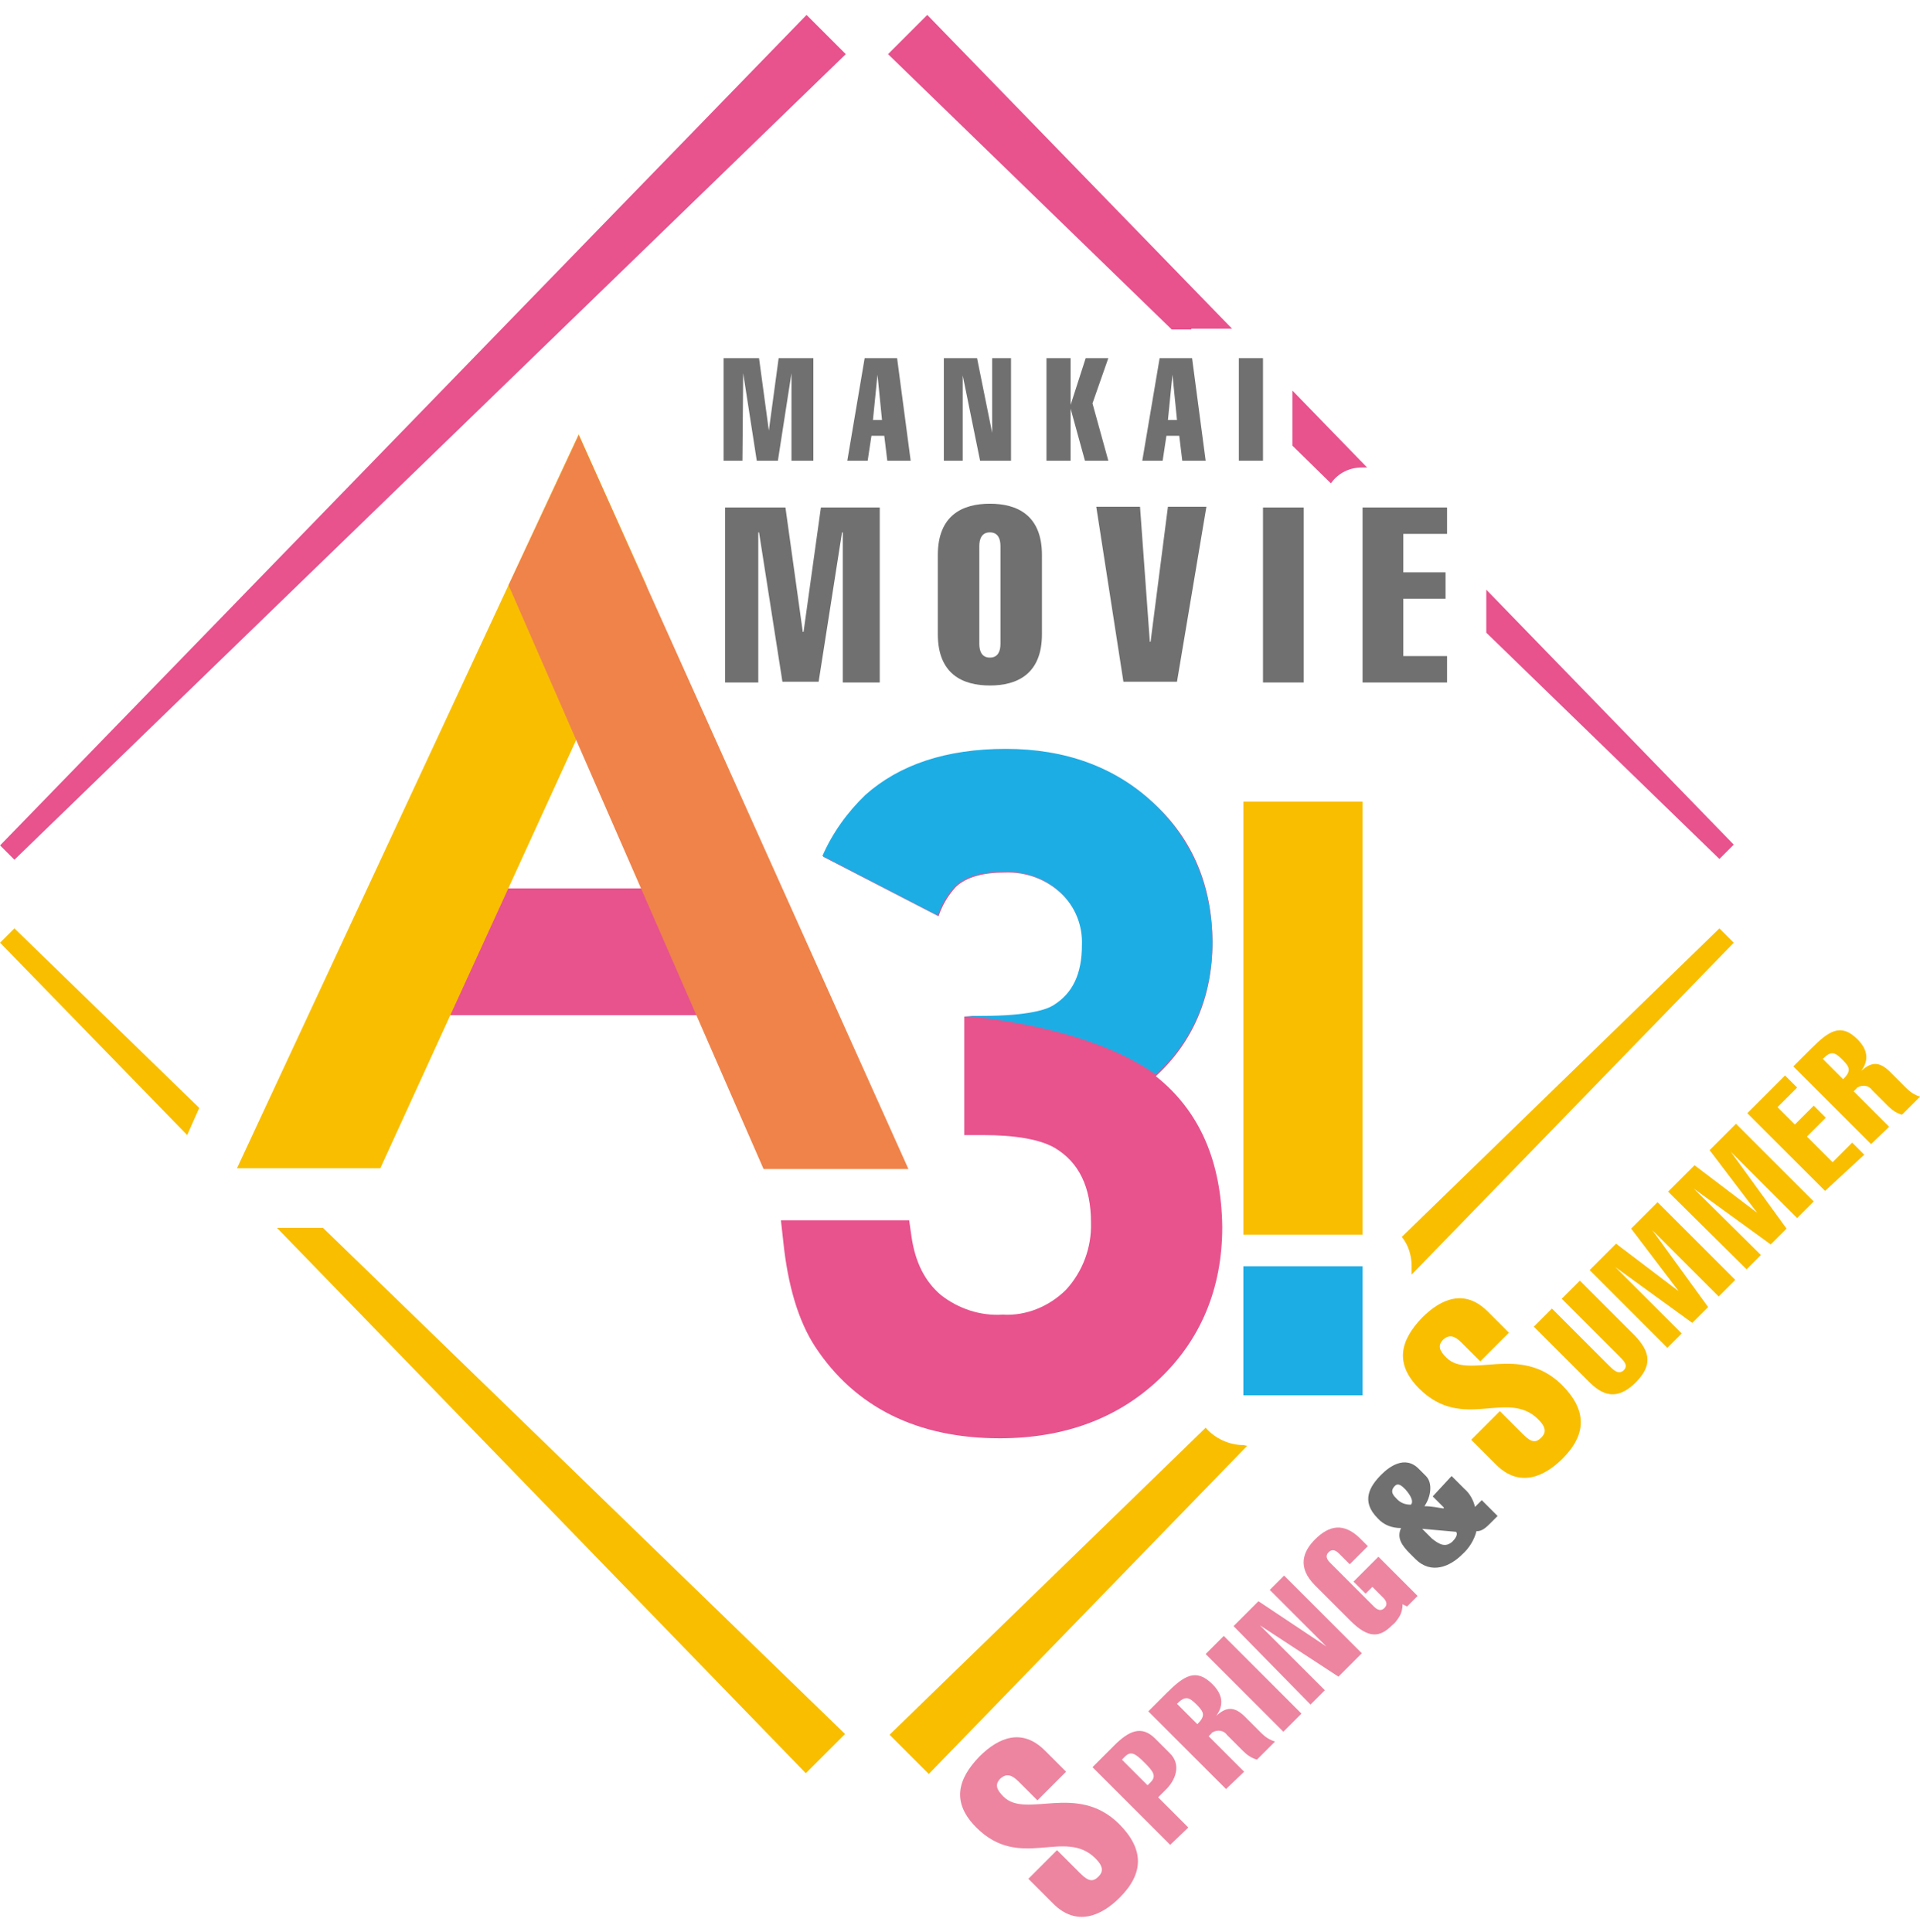 <?xml version="1.0" encoding="utf-8"?>
<!-- Generator: Adobe Illustrator 24.0.2, SVG Export Plug-In . SVG Version: 6.00 Build 0)  -->
<svg version="1.1" id="レイヤー_1" xmlns="http://www.w3.org/2000/svg" xmlns:xlink="http://www.w3.org/1999/xlink" x="0px"
	 y="0px" width="254.5px" height="256.1px" viewBox="0 0 254.5 256.1" style="enable-background:new 0 0 254.5 256.1;"
	 xml:space="preserve">
<style type="text/css">
	.st0{fill:#E8528D;}
	.st1{fill:#1DADE5;}
	.st2{fill:#F9BE00;}
	.st3{fill:#EF834A;}
	.st4{fill:#717071;}
	.st5{fill:#ED85A0;}
</style>
<g id="img01" transform="translate(-357.888 -288.422)">
	<g id="グループ_274">
		<path id="パス_2611" class="st0" d="M511.1,431.1c4.9-4.5,7.5-10.5,7.5-17.7c0-7.5-2.6-13.7-7.7-18.4
			c-5.1-4.8-11.7-7.2-19.6-7.2c-7.9,0-14.1,2.1-18.6,6.1c-2.4,2.3-4.4,5.1-5.7,8.1l15.3,7.9c0.5-1.5,1.3-2.8,2.3-3.9
			c1.4-1.3,3.6-1.9,6.5-1.9c2.8-0.1,5.5,0.9,7.5,2.8c1.9,1.8,2.9,4.3,2.8,6.9c0,3.8-1.2,6.4-3.8,8c-0.8,0.5-3.1,1.4-9.5,1.4h-2.4
			v15.7h2.4c4.5,0,7.7,0.6,9.6,1.7c3.2,1.9,4.8,5.2,4.8,9.9c0.1,3.3-1.1,6.5-3.3,8.9c-2.2,2.2-5.3,3.5-8.4,3.3
			c-3,0.2-5.9-0.8-8.2-2.6c-2.1-1.8-3.4-4.3-3.9-7.8l-0.3-2.1h-17l0.3,2.7c0.6,5.9,2,10.6,4.2,14c5.3,8.1,13.6,12.2,24.5,12.2
			c8.5,0,15.6-2.6,21.1-7.8c5.5-5.2,8.4-12,8.4-20.2C519.8,442.4,516.9,435.7,511.1,431.1z"/>
		<path id="パス_2612" class="st1" d="M510.8,394.9c-5.1-4.8-11.7-7.2-19.6-7.2c-7.9,0-14.1,2.1-18.6,6.1
			c-2.4,2.3-4.4,5.1-5.7,8.1l15.3,7.9c0.5-1.5,1.3-2.8,2.3-3.9c1.4-1.3,3.6-1.9,6.5-1.9c2.8-0.1,5.5,0.9,7.5,2.8
			c1.9,1.8,2.9,4.3,2.8,6.9c0,3.8-1.2,6.4-3.8,8c-0.8,0.5-3.1,1.4-9.5,1.4h-2.4c0,0,16.3,1.1,25.5,7.8c4.9-4.5,7.5-10.5,7.5-17.7
			C518.5,405.9,515.9,399.7,510.8,394.9z"/>
		<rect id="長方形_120" x="415.3" y="406.2" class="st0" width="37.6" height="16.8"/>
		<path id="パス_2613" class="st2" d="M434.6,346l-45.3,97.3h19l35.3-77.2L434.6,346z"/>
		<path id="パス_2614" class="st3" d="M425.3,366l9.3-19.9l43.7,97.3h-19.2L425.3,366z"/>
		<rect id="長方形_121" x="522.7" y="394.7" class="st2" width="15.8" height="57.4"/>
		<rect id="長方形_122" x="522.7" y="456.3" class="st1" width="15.8" height="17.1"/>
	</g>
	<g id="グループ_278">
		<path id="パス_2615" class="st0" d="M357.9,400.5l106.9-110.1l5.2,5.2L359.8,402.4L357.9,400.5z"/>
		<g id="グループ_275">
			<path id="パス_2616" class="st2" d="M545,456.3v1.1l42.7-44l-1.9-1.9l-42.1,40.9C544.6,453.5,545,454.9,545,456.3z"/>
			<path id="パス_2617" class="st2" d="M522.7,480c-1.9,0-3.8-0.9-5-2.3l-41.9,40.7l5.2,5.2l42.2-43.5L522.7,480z"/>
		</g>
		<g id="グループ_276">
			<path id="パス_2618" class="st2" d="M384.3,435.3l-24.5-23.8l-1.9,1.9l24.8,25.5L384.3,435.3z"/>
			<path id="パス_2619" class="st2" d="M394.6,451.2l70.1,72.3l5.2-5.2l-69.2-67.1L394.6,451.2z"/>
		</g>
		<g id="グループ_277">
			<path id="パス_2620" class="st0" d="M515.8,332h5.4l-40.4-41.6l-5.2,5.2l37.6,36.5H515.8z"/>
			<path id="パス_2621" class="st0" d="M538.4,350.4h0.7l-9.9-10.2v7.3l5.1,5C535.3,351.1,536.8,350.4,538.4,350.4z"/>
			<path id="パス_2622" class="st0" d="M554.9,366.6v5.7l30.9,30l1.9-1.9L554.9,366.6z"/>
		</g>
	</g>
	<g id="グループ_281">
		<g id="グループ_279">
			<path id="パス_2623" class="st4" d="M456.3,349.5h-2.5v-13.6h4.7l1.3,9.6h0l1.3-9.6h4.6v13.6h-2.9v-11.6h0l-1.8,11.6h-2.8
				l-1.8-11.6h0L456.3,349.5z"/>
			<path id="パス_2624" class="st4" d="M476.8,335.9l1.8,13.6h-3.1l-0.4-3.3h-1.7l-0.5,3.3h-2.7l2.3-13.6H476.8z M474.8,344.1
				l-0.6-6h0l-0.6,6H474.8z"/>
			<path id="パス_2625" class="st4" d="M483,335.9h4.4l2,9.9h0v-9.9h2.5v13.6h-4.1l-2.3-11.3h0v11.3H483L483,335.9z"/>
			<path id="パス_2626" class="st4" d="M496.6,349.5v-13.6h3.2v6.2h0l2-6.2h3l-2.1,6l2.1,7.6h-3.1l-1.9-6.9h0v6.9H496.6z"/>
			<path id="パス_2627" class="st4" d="M515.9,335.9l1.8,13.6h-3.1l-0.4-3.3h-1.7l-0.5,3.3h-2.7l2.3-13.6H515.9z M513.9,344.1
				l-0.6-6h0l-0.6,6H513.9z"/>
			<path id="パス_2628" class="st4" d="M522.1,349.5v-13.6h3.2v13.6H522.1z"/>
		</g>
		<g id="グループ_280">
			<path id="パス_2629" class="st4" d="M458.4,378.9H454v-23.2h8l2.3,16.5h0.1l2.3-16.5h7.8v23.2h-4.9V359h-0.1l-3.1,19.8h-4.8
				l-3.1-19.8h-0.1V378.9z"/>
			<path id="パス_2630" class="st4" d="M496,372.5c0,5.3-3.3,6.8-6.9,6.8s-6.9-1.5-6.9-6.8V362c0-5.3,3.3-6.8,6.9-6.8
				s6.9,1.5,6.9,6.8V372.5z M487.7,373.8c0,0.9,0.3,1.8,1.4,1.8s1.4-0.9,1.4-1.8v-13c0-0.9-0.3-1.8-1.4-1.8s-1.4,0.9-1.4,1.8V373.8z
				"/>
			<path id="パス_2631" class="st4" d="M503.2,355.6h5.8l1.3,17.9h0.1l2.3-17.9h5.1l-3.9,23.2h-7.1L503.2,355.6z"/>
			<path id="パス_2632" class="st4" d="M525.3,378.9v-23.2h5.4v23.2H525.3z"/>
			<path id="パス_2633" class="st4" d="M538.5,378.9v-23.2h11.2v3.5h-5.8v5.1h5.6v3.5h-5.6v7.6h5.8v3.5H538.5z"/>
		</g>
	</g>
	<g id="グループ_284">
		<g id="グループ_282">
			<path id="パス_2634" class="st5" d="M495.4,527.1l-2.5-2.5c-0.9-0.9-1.6-1.1-2.4-0.4c-0.8,0.8-0.5,1.5,0.4,2.4
				c3,3,9.7-1.9,15.3,3.6c3.4,3.4,3.3,6.6,0.1,9.8c-2.4,2.4-5.7,3.9-8.8,0.8l-3.3-3.3l3.8-3.8l3.1,3.1c1.1,1.1,1.7,1.1,2.4,0.4
				c0.6-0.6,0.7-1.3-0.4-2.4c-4.1-4.1-10,1.7-15.8-4.1c-3.3-3.3-2.5-6.4,0.4-9.4c2.6-2.6,5.7-3.8,8.7-0.8l2.8,2.8L495.4,527.1z"/>
		</g>
		<g id="グループ_283">
			<path id="パス_2635" class="st5" d="M513,533l-10.3-10.3l2.9-2.9c1.9-1.9,3.6-2.7,5.4-0.9l1.9,1.9c1.6,1.5,0.9,3.6-0.6,5
				l-0.9,0.9l4,4L513,533z M510,525.1l0.4-0.4c0.8-0.8,0.4-1.4-0.8-2.6s-1.8-1.6-2.6-0.8l-0.4,0.4L510,525.1z"/>
			<path id="パス_2636" class="st5" d="M520.4,525.6l-10.3-10.3l2.4-2.4c2.3-2.3,3.9-3.4,6.1-1.2c1.3,1.3,1.6,2.7,0.5,4.2l0,0
				c1.2-1.1,2.3-1.4,3.8,0.1l2.2,2.2c0.5,0.5,1.1,0.9,1.8,1.1l-2.4,2.4c-0.7-0.2-1.3-0.6-1.8-1.1l-2.2-2.2c-0.4-0.6-1.3-0.7-1.9-0.3
				c0,0-0.1,0-0.1,0.1l-0.4,0.4l4.7,4.7L520.4,525.6z M516.6,517c1.1-1.1,0.9-1.6-0.1-2.6s-1.5-1.2-2.6-0.1L516.6,517z"/>
			<path id="パス_2637" class="st5" d="M528,518l-10.3-10.3l2.4-2.4l10.3,10.3L528,518z"/>
			<path id="パス_2638" class="st5" d="M521.4,504l3.3-3.3l9,6l0,0l-7.5-7.5l1.9-1.9l10.3,10.3l-3.1,3.1l-10.4-6.8l0,0l8.6,8.6
				l-1.9,1.9L521.4,504z"/>
			<path id="パス_2639" class="st5" d="M543.8,501.1c0,0.5-0.1,1.1-0.4,1.6c-0.3,0.5-0.6,0.9-1,1.2c-1.6,1.6-3.1,1.8-5.5-0.6
				l-4.7-4.7c-2.4-2.4-1.6-4.5,0-6.1c1.9-1.9,3.8-2.2,5.9-0.2l1.1,1.1l-2.4,2.4l-1.4-1.4c-0.4-0.4-0.9-0.7-1.4-0.2s-0.2,1,0.2,1.4
				l5.8,5.8c0.4,0.4,0.9,0.7,1.4,0.2c0.5-0.5,0.2-1-0.2-1.4l-1.4-1.4l-0.9,0.9l-1.6-1.6l3.3-3.3l5.2,5.2l-1.4,1.4L543.8,501.1z"/>
		</g>
	</g>
	<g id="グループ_285">
		<path id="パス_2640" class="st4" d="M550.3,484.1l1.7,1.7c0.7,0.6,1.2,1.5,1.4,2.4l0.9-0.9l2.1,2.1l-1,1c-0.4,0.4-1.1,1.1-1.8,1
			c-0.3,1.2-1,2.3-1.9,3.1c-1.6,1.6-4.1,2.7-6.2,0.6l-0.7-0.7c-1.1-1.1-1.8-2.1-1.2-3.4c-1.2,0-2.3-0.4-3.1-1.3
			c-2.3-2.3-1-4.3,0.5-5.8c0.9-0.9,3.1-2.7,5-0.7l0.9,0.9c0.9,0.9,0.7,2.7-0.2,4c1,0,1.8,0.2,2.5,0.3l0.1-0.1l-1.5-1.5L550.3,484.1z
			 M543.1,487.2c0.5,0.5,1.1,0.7,1.8,0.7c0.4-0.4,0-1.2-0.7-2c-0.5-0.5-1-1-1.5-0.4C542.1,486.2,542.6,486.7,543.1,487.2
			L543.1,487.2z M546.4,491.1l1.3,1.3c1,0.8,1.8,1.2,2.7,0.4c0.3-0.3,0.8-0.9,0.5-1.3L546.4,491.1z"/>
	</g>
	<g id="グループ_288">
		<g id="グループ_286">
			<path id="パス_2641" class="st2" d="M554.1,468.9l-2.5-2.5c-0.9-0.9-1.6-1.1-2.4-0.4c-0.8,0.8-0.5,1.5,0.4,2.4
				c3,3,9.7-1.9,15.3,3.6c3.4,3.4,3.3,6.6,0.1,9.8c-2.4,2.4-5.7,3.9-8.8,0.8l-3.3-3.3l3.8-3.8l3.1,3.1c1.1,1.1,1.7,1.1,2.4,0.4
				c0.6-0.6,0.7-1.3-0.4-2.4c-4.1-4.1-10,1.7-15.8-4.1c-3.3-3.3-2.5-6.4,0.4-9.4c2.6-2.6,5.7-3.8,8.7-0.8l2.8,2.8L554.1,468.9z"/>
		</g>
		<g id="グループ_287">
			<path id="パス_2642" class="st2" d="M574.6,465.5c2.1,2.2,2.3,4,0.1,6.2c-3,3-5.1,1-6.4-0.3l-7.1-7.1l2.4-2.4l7.4,7.4
				c0.8,0.8,1.4,1.4,2.1,0.8c0.7-0.7,0-1.3-0.8-2.1l-7.4-7.4l2.4-2.4L574.6,465.5z"/>
			<path id="パス_2643" class="st2" d="M580.8,465.2l-1.9,1.9l-10.3-10.3l3.5-3.5l8.3,6.3l0,0l-6.3-8.3l3.5-3.5l10.3,10.3
				l-2.2,2.2l-8.8-8.8l0,0l7.4,10.2l-2.1,2.1l-10.2-7.4l0,0L580.8,465.2z"/>
			<path id="パス_2644" class="st2" d="M591.3,454.8l-1.9,1.9L579,446.4l3.5-3.5l8.3,6.3l0,0l-6.3-8.3l3.5-3.5l10.3,10.3l-2.2,2.2
				l-8.8-8.8l0,0l7.4,10.2l-2.1,2.1l-10.2-7.4l0,0L591.3,454.8z"/>
			<path id="パス_2645" class="st2" d="M599.8,446.3l-10.3-10.3l5-5l1.6,1.6l-2.6,2.6l2.3,2.3l2.5-2.5l1.6,1.6l-2.5,2.5l3.4,3.4
				l2.6-2.6l1.6,1.6L599.8,446.3z"/>
			<path id="パス_2646" class="st2" d="M605.9,440.1l-10.3-10.3l2.4-2.4c2.3-2.3,3.9-3.4,6.1-1.2c1.3,1.3,1.6,2.7,0.5,4.2l0,0
				c1.2-1.1,2.3-1.4,3.8,0.1l2.2,2.2c0.5,0.5,1.1,0.9,1.8,1.1l-2.4,2.4c-0.7-0.2-1.3-0.6-1.8-1.1l-2.2-2.2c-0.4-0.6-1.3-0.7-1.9-0.3
				c0,0-0.1,0-0.1,0.1l-0.4,0.4l4.7,4.7L605.9,440.1z M602.2,431.5c1.1-1.1,0.9-1.6-0.1-2.6c-1-1-1.5-1.2-2.6-0.1L602.2,431.5z"/>
		</g>
	</g>
</g>
</svg>
